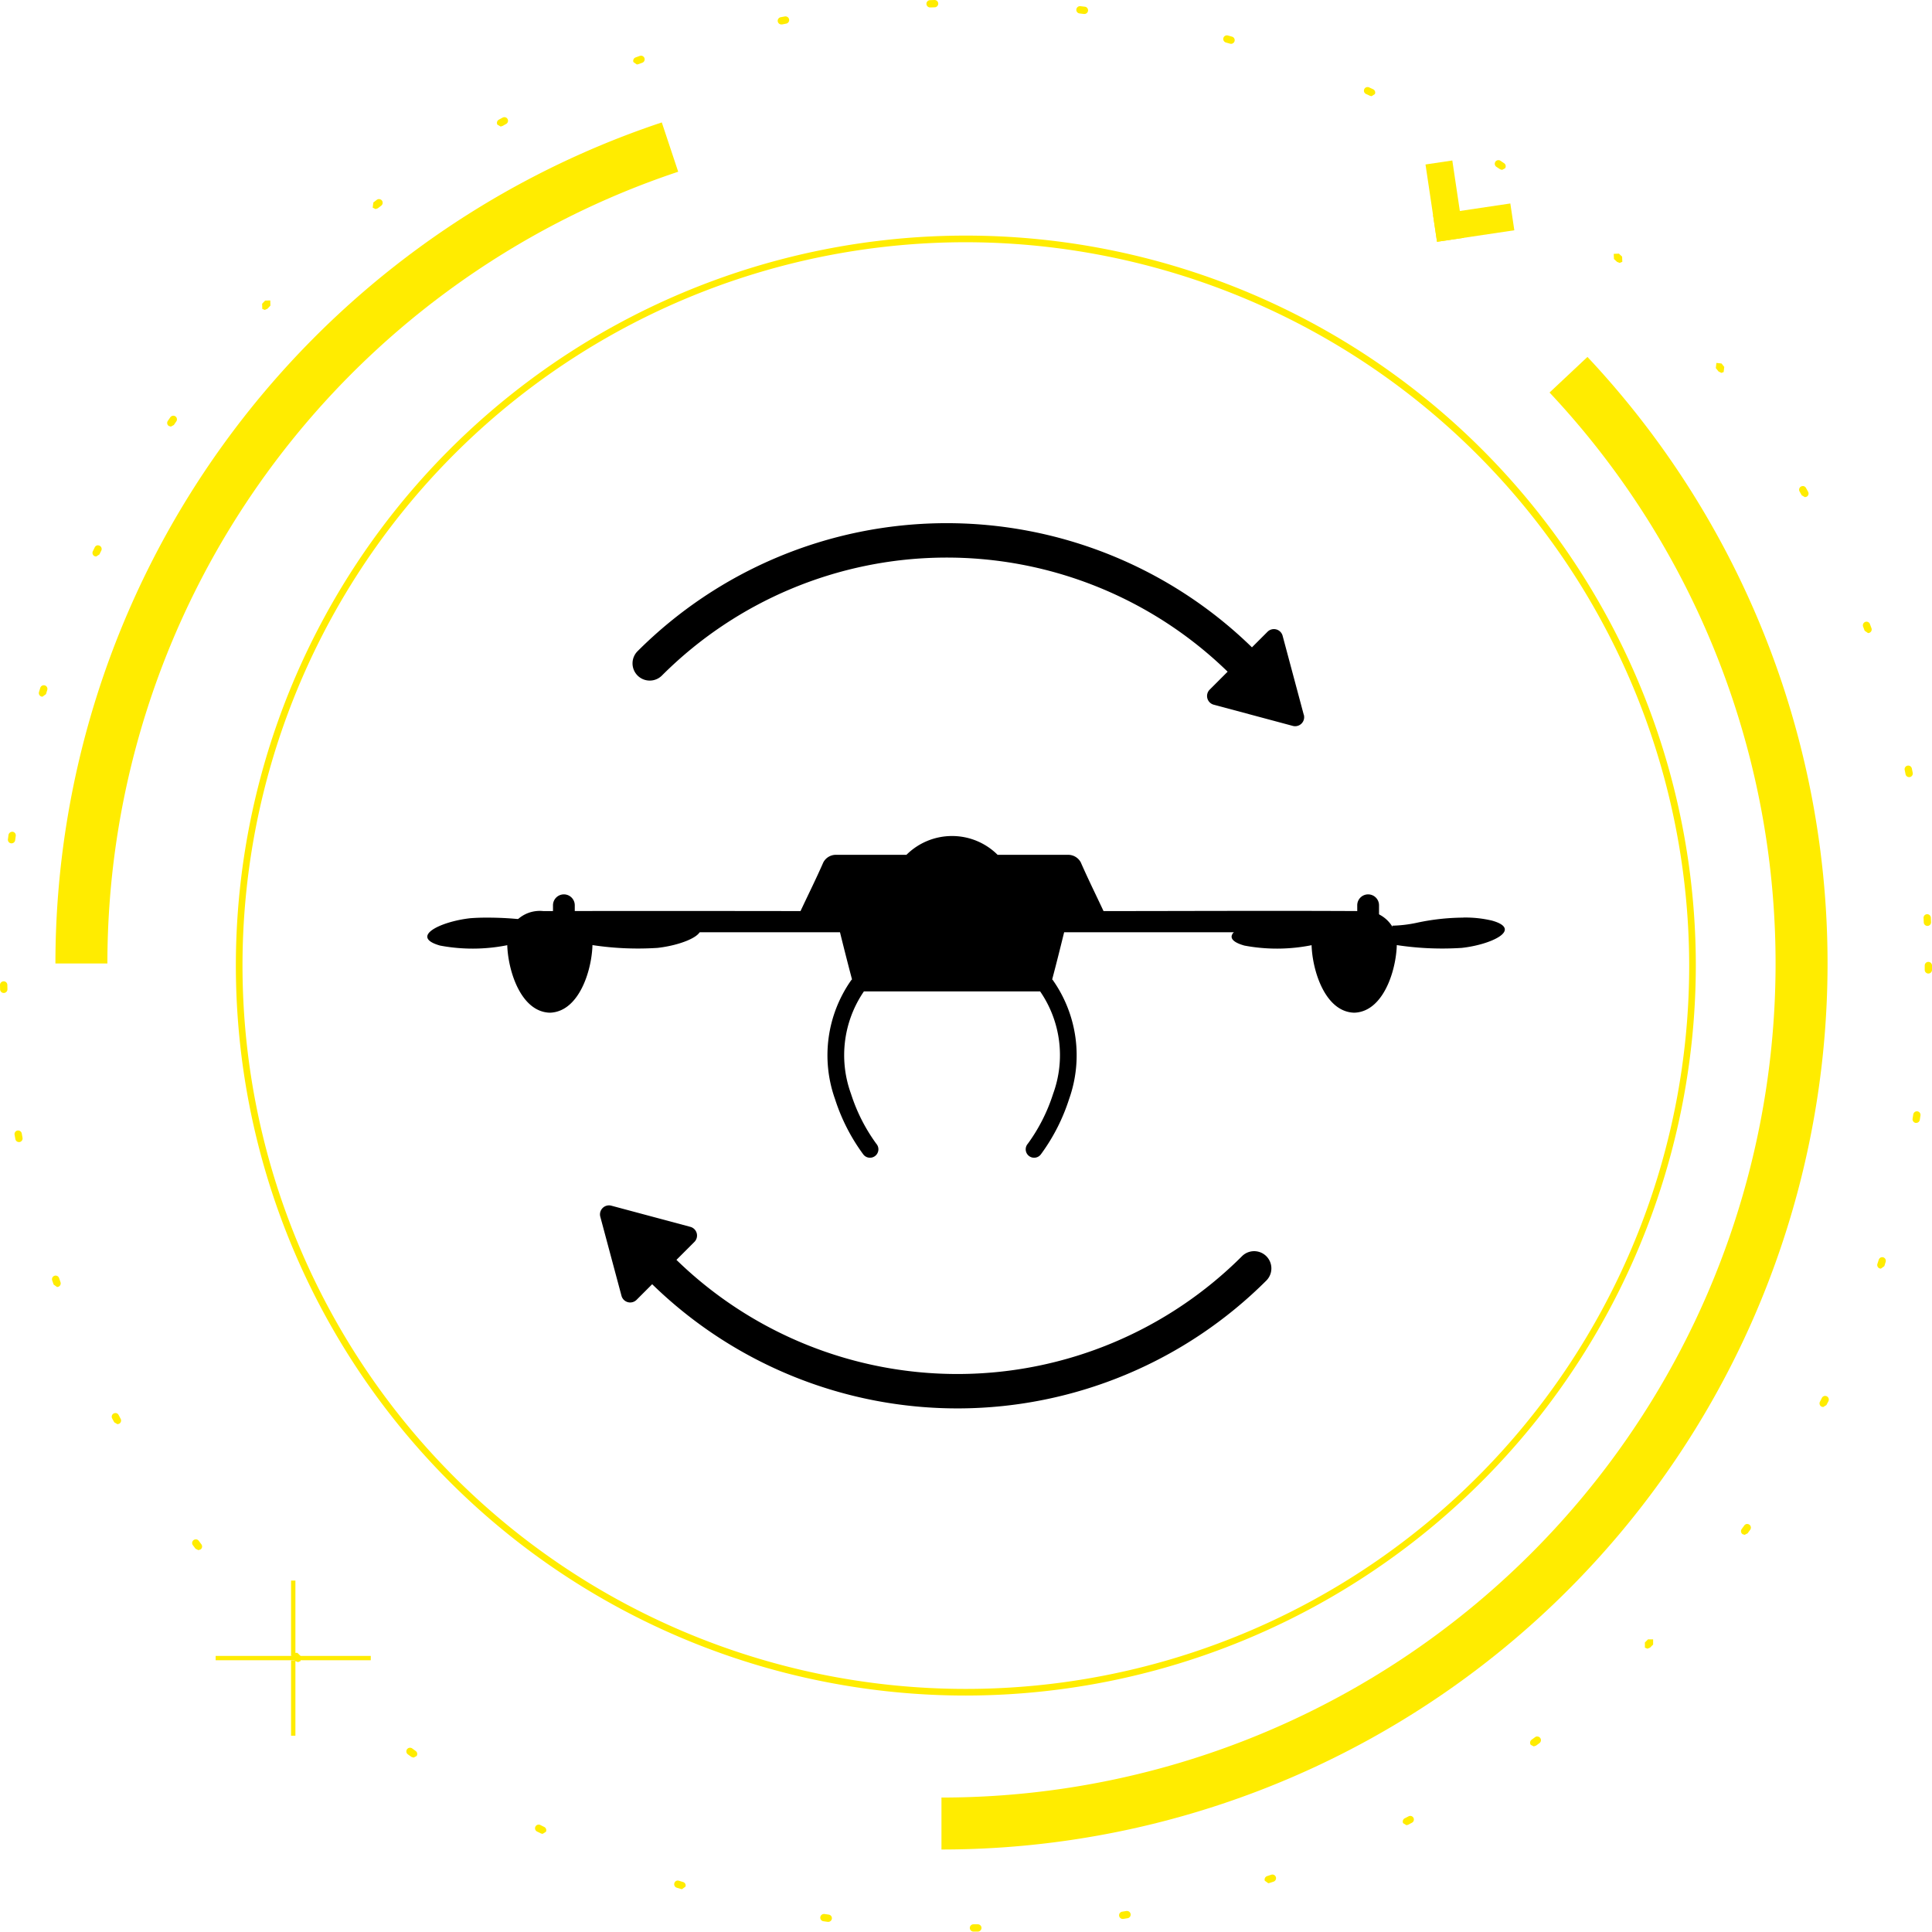 <svg xmlns="http://www.w3.org/2000/svg" width="150" height="149.974" viewBox="0 0 150 149.974"><g id="Group_1419" data-name="Group 1419" transform="translate(-28 -25.022)"><g id="Yellow_circle" data-name="Yellow circle" transform="translate(28 25.022)"><g id="Yellow_circle-2" data-name="Yellow circle"><path id="Path_3998" data-name="Path 3998" d="M199.98,71.21l-2.942,2.763a64.758,64.758,0,0,1-47.212,109.085v4.034A68.793,68.793,0,0,0,199.98,71.21" transform="translate(-76.731 -43.497)" fill="#ffec00"></path><path id="Path_3999" data-name="Path 3999" d="M82.251,40.864a68.842,68.842,0,0,0-47.079,65.3h4.035A64.807,64.807,0,0,1,83.524,44.693Z" transform="translate(-30.869 -31.359)" fill="#ffec00"></path><path id="Path_4000" data-name="Path 4000" d="M115.2,56.024a56.16,56.16,0,1,0,56.16,56.16,56.224,56.224,0,0,0-56.16-56.16m0,112.835a56.675,56.675,0,1,1,56.675-56.675A56.74,56.74,0,0,1,115.2,168.859" transform="translate(-40.212 -37.217)" fill="#ffec00"></path><path id="Path_4001" data-name="Path 4001" d="M100.556,25.022h-.01l-.339.012a.283.283,0,0,0,.011.566h.01l.337-.011a.283.283,0,0,0-.008-.566m11.284.479a.283.283,0,0,0-.033.563l.338.041h.034a.283.283,0,0,0,.033-.565l-.338-.04a.218.218,0,0,0-.034,0m-22.847.791a.234.234,0,0,0-.053.005l-.335.063a.283.283,0,0,0,.055.56l.053,0,.331-.064a.283.283,0,0,0-.051-.56m34.264,1.471a.283.283,0,0,0-.08.555l.327.092.077.011a.284.284,0,0,0,.077-.556l-.325-.092a.307.307,0,0,0-.076-.01M77.768,29.347a.3.3,0,0,0-.1.017l-.321.116a.282.282,0,0,0-.167.363l.265.185.1-.018.317-.114a.283.283,0,0,0-.095-.55m56.413,2.435a.282.282,0,0,0-.119.539l.308.143.119.027.256-.164a.282.282,0,0,0-.136-.375l-.31-.144a.294.294,0,0,0-.117-.025M67.163,34.119a.3.3,0,0,0-.136.033l-.3.163a.284.284,0,0,0-.11.385l.247.145L67,34.809l.294-.162a.281.281,0,0,0,.113-.383.278.278,0,0,0-.247-.145m77.179,3.337a.283.283,0,0,0-.157.52l.281.188.157.048.235-.125a.283.283,0,0,0-.077-.393l-.283-.19a.281.281,0,0,0-.157-.048M57.426,40.479a.284.284,0,0,0-.172.058l-.269.208-.05.4.224.11.173-.061.268-.206a.282.282,0,0,0-.173-.506m96.264,4.232-.4.017.017.4.248.229.192.076.208-.089-.015-.4ZM48.984,48.348l-.4.01-.233.248.013.4.193.077.206-.089.232-.245ZM161.261,53.2l-.045.4.21.263.222.109.175-.062.048-.4-.211-.266Zm-119.807,4.1a.28.28,0,0,0-.232.121l-.193.28a.282.282,0,0,0,.074.392l.16.051.233-.124.192-.279a.285.285,0,0,0-.071-.394.289.289,0,0,0-.162-.048m126.511,5.464a.281.281,0,0,0-.246.421l.167.293.246.145.139-.036a.283.283,0,0,0,.107-.386l-.166-.3a.284.284,0,0,0-.247-.142m-132.356,4.6a.278.278,0,0,0-.254.16l-.149.308a.284.284,0,0,0,.133.377l.122.028.256-.161.147-.3a.284.284,0,0,0-.256-.407M172.915,73.29a.313.313,0,0,0-.1.019.284.284,0,0,0-.163.365l.119.316.263.184.1-.018a.282.282,0,0,0,.165-.364l-.119-.32a.281.281,0,0,0-.262-.182M31.4,78.225a.287.287,0,0,0-.273.2l-.1.327a.282.282,0,0,0,.191.35l.08.012.272-.2.1-.327a.285.285,0,0,0-.191-.352.318.318,0,0,0-.079-.011m144.758,6.238a.268.268,0,0,0-.058.005.282.282,0,0,0-.22.334l.067.332a.283.283,0,0,0,.278.225l.058-.005a.283.283,0,0,0,.22-.334l-.069-.332a.282.282,0,0,0-.276-.225M28.96,89.6a.3.3,0,0,0-.3.243l-.044.338a.282.282,0,0,0,.244.317l.037,0a.283.283,0,0,0,.28-.245l.046-.335a.284.284,0,0,0-.243-.319H28.96M177.627,96l-.014,0a.281.281,0,0,0-.268.3l.016.338a.283.283,0,0,0,.283.271l.014,0a.28.28,0,0,0,.268-.3l-.015-.339a.284.284,0,0,0-.283-.269m.091,3.7a.283.283,0,0,0-.283.283v.338a.284.284,0,0,0,.281.286h0a.284.284,0,0,0,.283-.281v-.342a.284.284,0,0,0-.283-.283M28.283,101.214h-.005A.284.284,0,0,0,28,101.5l.008.339a.281.281,0,0,0,.283.276H28.3a.285.285,0,0,0,.278-.29l-.008-.336a.283.283,0,0,0-.283-.278m148.541,10.093a.286.286,0,0,0-.282.239l-.052.334a.285.285,0,0,0,.234.326l.046,0a.28.28,0,0,0,.278-.236l.053-.338a.282.282,0,0,0-.236-.322.188.188,0,0,0-.041,0M29.416,112.791a.452.452,0,0,0-.055.005.284.284,0,0,0-.229.328l.061.335a.281.281,0,0,0,.277.232l.051,0a.284.284,0,0,0,.228-.329l-.059-.332a.284.284,0,0,0-.273-.236m144.719,9.835a.284.284,0,0,0-.268.195l-.106.324a.284.284,0,0,0,.181.357l.088.014.269-.195.1-.325a.282.282,0,0,0-.269-.37m-141.812,1.43a.266.266,0,0,0-.091.015.284.284,0,0,0-.176.358l.113.323.266.19.093-.016a.281.281,0,0,0,.173-.36l-.11-.32a.285.285,0,0,0-.269-.19m137.388,9.34a.286.286,0,0,0-.254.154l-.152.3a.283.283,0,0,0,.122.38l.129.032.251-.154.157-.3a.285.285,0,0,0-.127-.38.291.291,0,0,0-.126-.029m-132.749,1.33a.283.283,0,0,0-.249.416l.162.3.249.148.134-.034a.283.283,0,0,0,.114-.383l-.158-.3a.288.288,0,0,0-.253-.151m126.7,8.614a.279.279,0,0,0-.229.117l-.2.274a.284.284,0,0,0,.062.4l.166.053.229-.117.2-.276a.282.282,0,0,0-.229-.448M43.2,144.538a.282.282,0,0,0-.226.451l.206.275.225.111.172-.058a.28.28,0,0,0,.053-.4l-.2-.269a.286.286,0,0,0-.228-.114m113.146,7.769h-.4l-.239.241v.4l.2.082.2-.082.24-.242Zm-105.26,1.045-.4.005.006.4.243.238.2.08.2-.087-.007-.4Zm96.266,6.491a.282.282,0,0,0-.168.055l-.272.2a.285.285,0,0,0-.062.4l.228.117.167-.053.275-.2a.285.285,0,0,0,.059-.4.281.281,0,0,0-.228-.114m-87.52.873a.283.283,0,0,0-.164.514l.279.2.162.05.231-.119a.283.283,0,0,0-.068-.394L60,160.768a.285.285,0,0,0-.163-.052m77.657,5.293a.3.3,0,0,0-.131.031l-.3.155a.282.282,0,0,0-.122.38l.251.154.13-.032.3-.157a.282.282,0,0,0-.133-.532m-67.667.676a.284.284,0,0,0-.125.538l.308.151.124.029.254-.16a.281.281,0,0,0-.131-.377l-.3-.15a.266.266,0,0,0-.126-.031m56.963,3.878a.294.294,0,0,0-.091.014l-.32.107a.283.283,0,0,0-.179.358l.269.194.089-.016.323-.107a.283.283,0,0,0,.177-.358.28.28,0,0,0-.268-.193m-46.162.466a.279.279,0,0,0-.269.2.283.283,0,0,0,.184.356l.328.1.083.013.269-.2a.283.283,0,0,0-.187-.354l-.324-.1a.305.305,0,0,0-.085-.013m34.872,2.36a.255.255,0,0,0-.043,0l-.334.056a.283.283,0,0,0,.046.562l.046,0,.336-.056a.283.283,0,0,0,.232-.326.288.288,0,0,0-.283-.236m-23.53.235a.285.285,0,0,0-.278.242.281.281,0,0,0,.238.321l.338.048.04,0a.283.283,0,0,0,.04-.563l-.335-.048a.194.194,0,0,0-.041,0m11.947.8h0l-.337,0a.283.283,0,0,0,0,.566h0l.339,0a.283.283,0,0,0,0-.566" transform="translate(-28 -25.022)" fill="#ffec00"></path><path id="Path_4002" data-name="Path 4002" d="M65.662,241.593H66V235.74h-.337Zm0-6.189H66v-5.853h-.337Z" transform="translate(-43.065 -106.834)" fill="#ffec00"></path><path id="Path_4003" data-name="Path 4003" d="M62.1,239.3H55.907v.336H67.949V239.3Z" transform="translate(-39.163 -110.735)" fill="#ffec00"></path><rect id="Rectangle_182" data-name="Rectangle 182" width="2.104" height="6.068" transform="translate(110.676 12.77) rotate(-8.478)" fill="#ffec00"></rect><rect id="Rectangle_183" data-name="Rectangle 183" width="6.068" height="2.104" transform="translate(111.26 16.692) rotate(-8.477)" fill="#ffec00"></rect></g></g><g id="Black_icon" data-name="Black icon" transform="translate(61.175 65.644)"><g id="Group_1418" data-name="Group 1418"><path id="Path_4004" data-name="Path 4004" d="M128.174,133.2a5.018,5.018,0,0,0-3.544,1.46h-5.513a1.1,1.1,0,0,0-.94.586c-.557,1.272-1.182,2.524-1.771,3.782-7.072-.009-13.412-.014-19.968,0a2.552,2.552,0,0,0-2.793,2.119c-.123,1.877.829,5.7,3.3,5.771,2.474-.075,3.426-3.894,3.3-5.771a2.576,2.576,0,0,0-.1-.476H119.47c.28,1.135.6,2.4.934,3.66a.64.64,0,0,0-.088.1,10.134,10.134,0,0,0-1.235,9.182,14.9,14.9,0,0,0,2.18,4.282.654.654,0,1,0,1.027-.806,13.566,13.566,0,0,1-1.961-3.869,8.761,8.761,0,0,1,1-7.955H135.01a8.729,8.729,0,0,1,1.006,7.955,13.556,13.556,0,0,1-1.961,3.869.654.654,0,1,0,1.027.806,14.922,14.922,0,0,0,2.18-4.282,10.137,10.137,0,0,0-1.235-9.182.639.639,0,0,0-.082-.1c.335-1.255.649-2.525.929-3.66h19.319a2.522,2.522,0,0,0-.1.476c-.123,1.877.829,5.7,3.3,5.771,2.474-.075,3.426-3.894,3.3-5.771a2.551,2.551,0,0,0-2.793-2.119c-6.927-.037-14.009,0-19.968,0-.59-1.258-1.209-2.51-1.766-3.782a1.112,1.112,0,0,0-.944-.586h-5.514A5.005,5.005,0,0,0,128.174,133.2Z" transform="translate(-87.429 -108.914)"></path><path id="Path_4005" data-name="Path 4005" d="M191.933,143.759c-.409,0-.815.015-1.225.046-2.345.262-4.738,1.447-2.348,2.124a13.684,13.684,0,0,0,5.84-.169,9.947,9.947,0,0,1,1.961-.229,9.933,9.933,0,0,0,.01-1.287c-.011-.049-.02-.1-.03-.153A25.494,25.494,0,0,0,191.933,143.759Zm13.413,0a17.538,17.538,0,0,0-3.6.4,9.97,9.97,0,0,1-1.9.225c0,.478-.028.964-.047,1.444a23.45,23.45,0,0,0,5.443.281c2.347-.26,4.739-1.441,2.349-2.117A8.931,8.931,0,0,0,205.346,143.754Z" transform="translate(-124.923 -113.137)"></path><path id="Path_4006" data-name="Path 4006" d="M204.472,140.754h0a.846.846,0,0,1,.846.846v5.028a.846.846,0,1,1-1.691,0V141.6a.846.846,0,0,1,.845-.846" transform="translate(-131.426 -111.937)"></path><path id="Path_4007" data-name="Path 4007" d="M87.857,143.759c-.41,0-.817.015-1.226.046-2.345.262-4.738,1.447-2.348,2.124a13.685,13.685,0,0,0,5.84-.169,9.989,9.989,0,0,1,1.956-.229,9.726,9.726,0,0,0,.01-1.287c-.014-.049-.02-.1-.03-.153a25.429,25.429,0,0,0-4.2-.331Zm13.412,0a17.538,17.538,0,0,0-3.6.4,9.981,9.981,0,0,1-1.9.225c-.005.481-.032.961-.052,1.444a23.5,23.5,0,0,0,5.448.281c2.345-.26,4.739-1.441,2.349-2.117a8.931,8.931,0,0,0-2.236-.235" transform="translate(-83.292 -113.137)"></path><path id="Path_4008" data-name="Path 4008" d="M100.4,140.754h0a.846.846,0,0,1,.845.846v5.028a.846.846,0,1,1-1.691,0V141.6a.846.846,0,0,1,.846-.846" transform="translate(-89.795 -111.937)"></path><g id="Group_1417" data-name="Group 1417" transform="translate(13.409)"><path id="Path_4009" data-name="Path 4009" d="M112.653,182.666l-6.125-1.641a.7.7,0,0,0-.862.862l1.641,6.124a.7.7,0,0,0,1.178.317l1.207-1.208a33.944,33.944,0,0,0,47.7-.3,1.337,1.337,0,0,0-1.891-1.89,31.272,31.272,0,0,1-43.925.3l1.389-1.389a.7.7,0,0,0-.317-1.177Z" transform="translate(-105.641 -128.036)"></path><path id="Path_4010" data-name="Path 4010" d="M161.962,107.6l-1.64-6.128a.7.7,0,0,0-1.178-.314l-1.205,1.205a33.949,33.949,0,0,0-47.7.3,1.336,1.336,0,1,0,1.89,1.89,31.274,31.274,0,0,1,43.922-.3l-1.386,1.387a.7.7,0,0,0,.314,1.179l6.126,1.642a.7.7,0,0,0,.862-.862Z" transform="translate(-107.322 -92.726)"></path></g></g></g></g></svg>